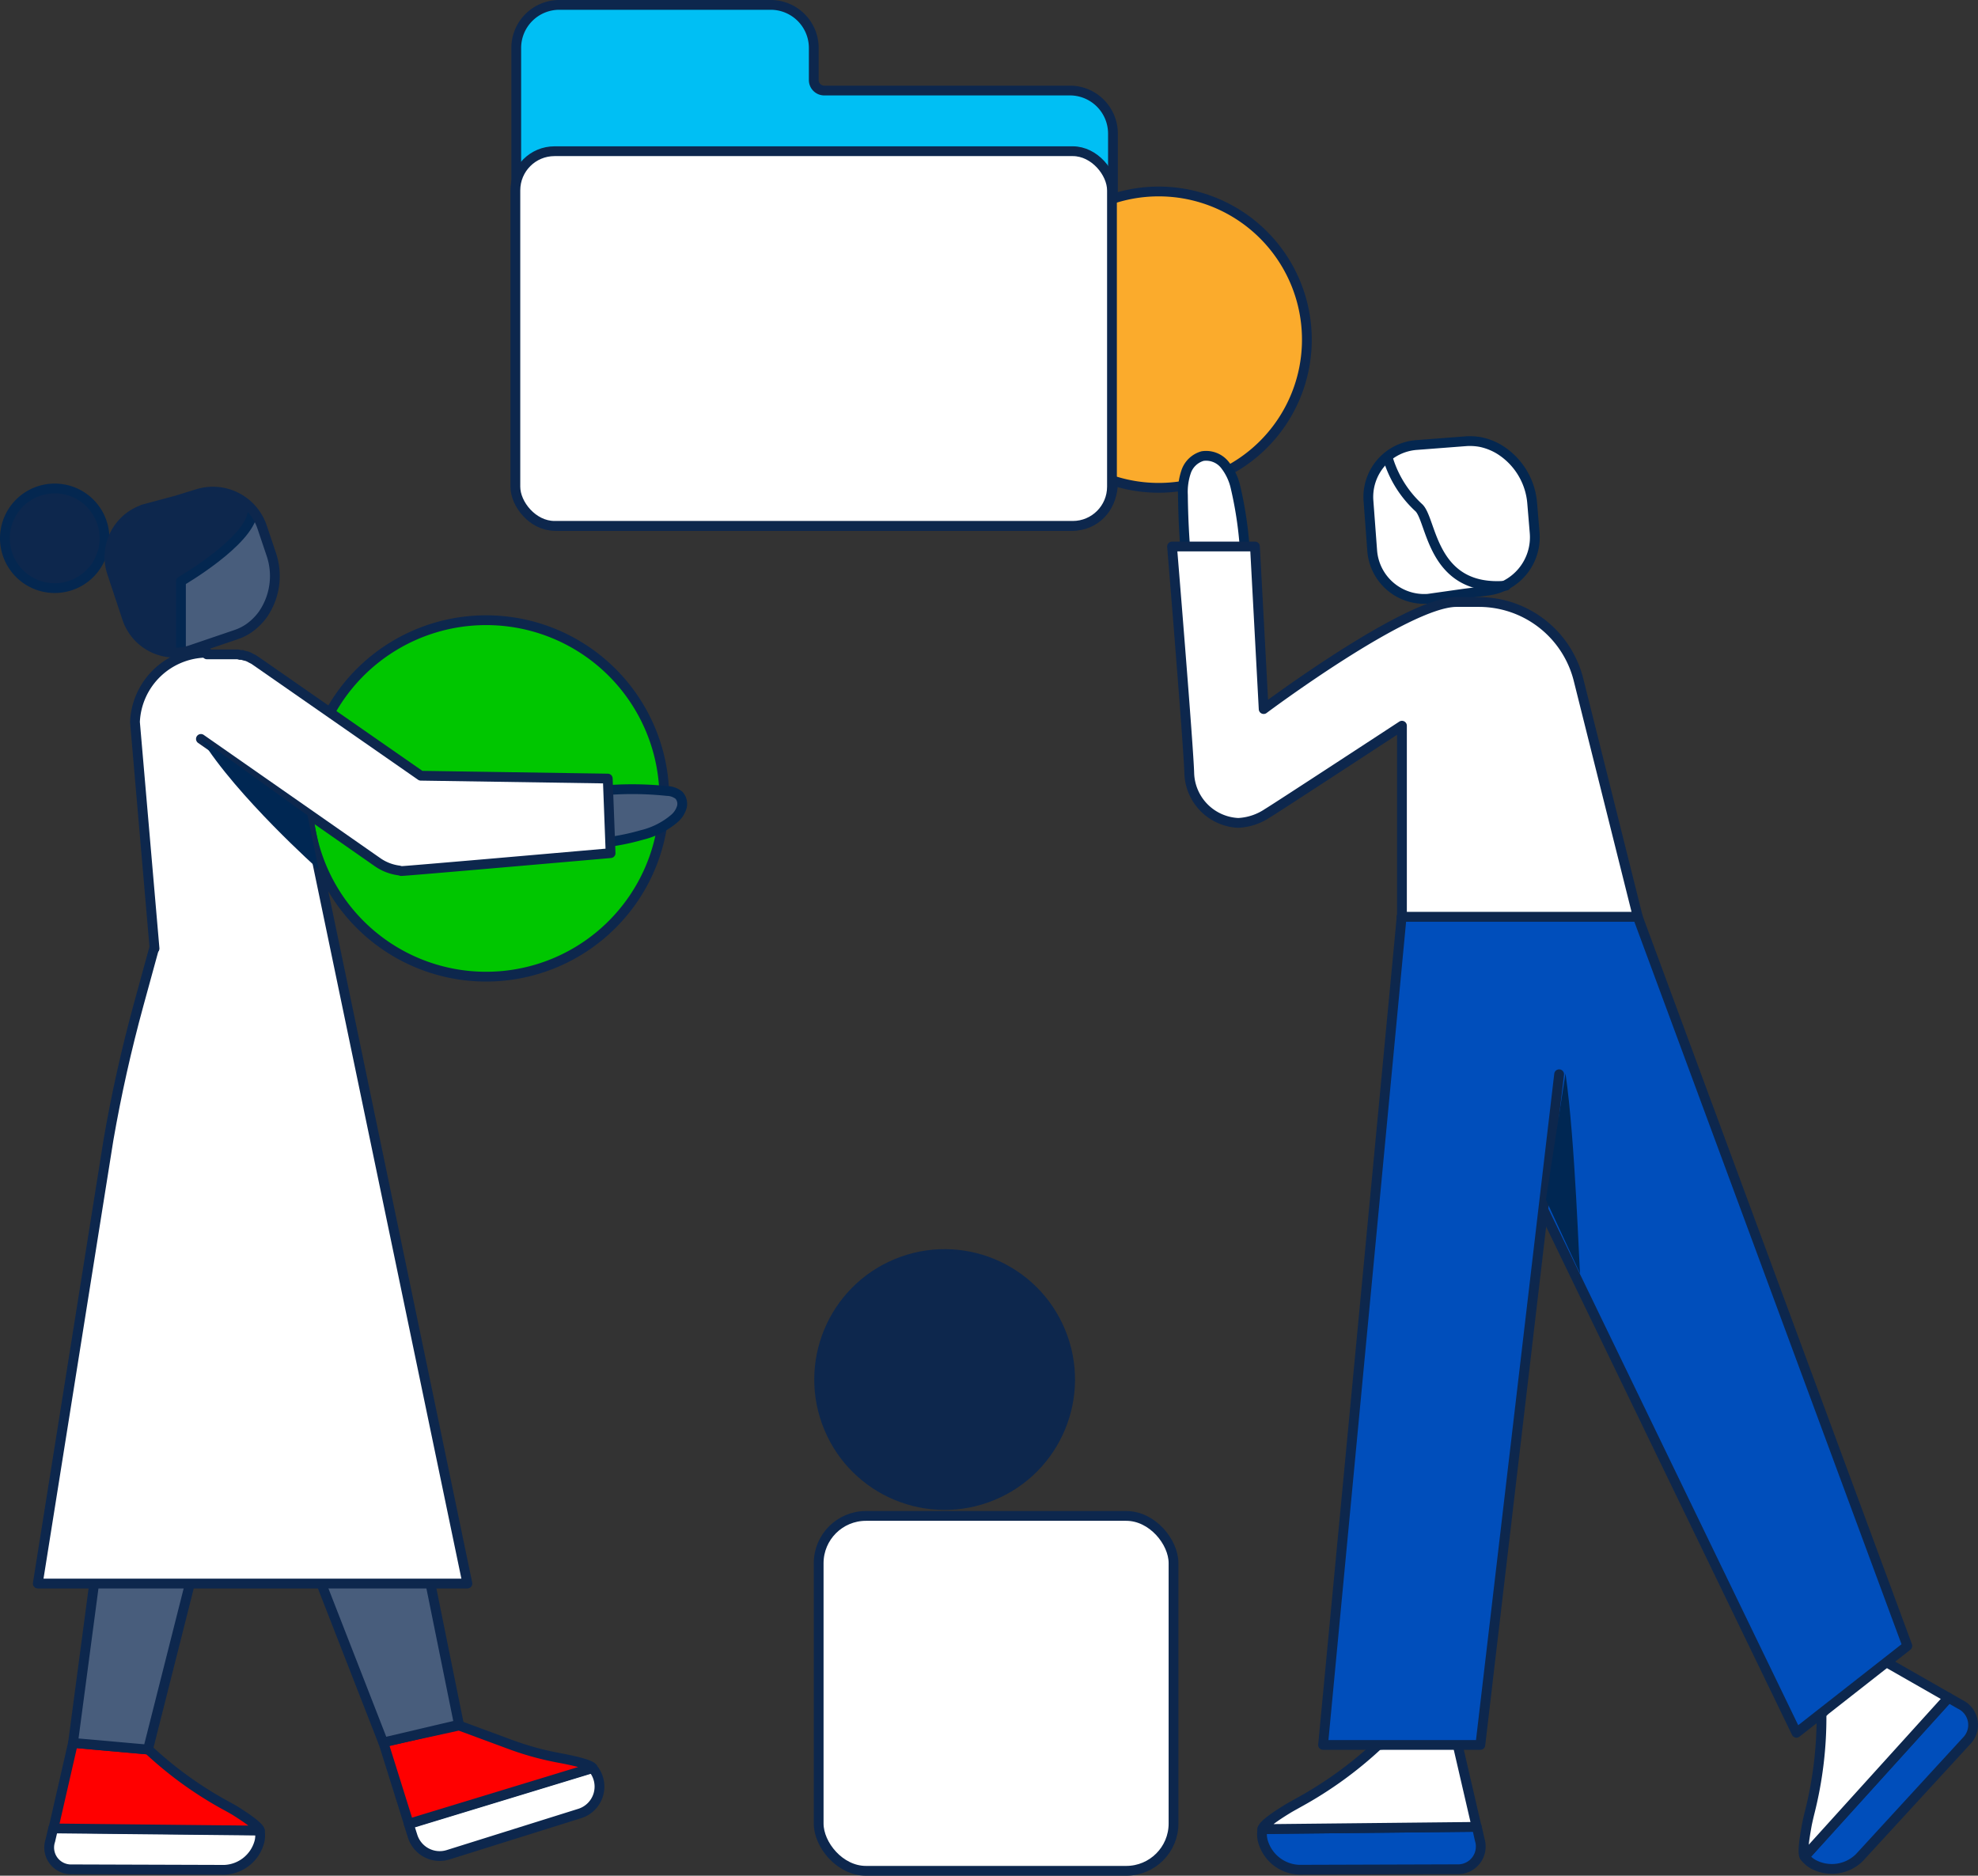 <svg id="Main" xmlns="http://www.w3.org/2000/svg" xmlns:xlink="http://www.w3.org/1999/xlink" viewBox="0 0 202.11 191.65"><rect x="0" y="0" width="202.11" height="191.65" fill="#333333" stroke="none"/><defs><style>.cls-1,.cls-3,.cls-6,.cls-9{fill:none;}.cls-2{fill:#00c600;}.cls-16,.cls-3,.cls-4,.cls-6,.cls-7{stroke:#0d274d;}.cls-3{stroke-miterlimit:10;}.cls-4,.cls-8{fill:#fff;}.cls-16,.cls-4,.cls-6,.cls-7,.cls-9{stroke-linecap:round;stroke-linejoin:round;}.cls-5{fill:#00bff4;}.cls-7{fill:#fbab2c;}.cls-9{stroke:#042750;}.cls-10{fill:#004ebb;}.cls-11{fill:#002753;}.cls-12,.cls-16{fill:#0d274d;}.cls-13{fill:red;}.cls-14{fill:#485d7c;}.cls-15{clip-path:url(#clip-path);}</style><clipPath id="clip-path"><path class="cls-1" d="M20.26,50.46l-2.17.66-3.43.93h0a5.14,5.14,0,0,0-3.19,6.51L13,63.21a5.13,5.13,0,0,0,6.52,3.2l4.64-1.58a5.22,5.22,0,0,0,1.27-.64,6,6,0,0,0,1.43-1.41,6.9,6.9,0,0,0,.86-6.14l-.94-2.79a5.29,5.29,0,0,0-5-3.62,5.54,5.54,0,0,0-1.55.23"/></clipPath></defs><path class="cls-2" d="M67.88,81.57a18.21,18.21,0,1,1-18.2-18.2,18.2,18.2,0,0,1,18.2,18.2"/><path class="cls-3" d="M67.88,81.57a18.21,18.21,0,1,1-18.2-18.2A18.2,18.2,0,0,1,67.88,81.57Z"/><rect class="cls-4" x="83.65" y="154.89" width="36.26" height="36.26" rx="4.83"/><path class="cls-5" d="M83.15,8.18V4.9A4.4,4.4,0,0,0,78.75.5H57.15a4.4,4.4,0,0,0-4.4,4.4V49.34a4.4,4.4,0,0,0,4.4,4.4h52.17a4.4,4.4,0,0,0,4.4-4.4V13.65a4.4,4.4,0,0,0-4.4-4.4H84.22a1.07,1.07,0,0,1-1.07-1.07"/><path class="cls-6" d="M83.15,8.18V4.9A4.4,4.4,0,0,0,78.75.5H57.15a4.4,4.4,0,0,0-4.4,4.4V49.34a4.4,4.4,0,0,0,4.4,4.4h52.17a4.4,4.4,0,0,0,4.4-4.4V13.65a4.4,4.4,0,0,0-4.4-4.4H84.22A1.07,1.07,0,0,1,83.15,8.18Z"/><path class="cls-7" d="M107.69,45.41h0a15.14,15.14,0,1,1,21.41,0A15.14,15.14,0,0,1,107.69,45.41Z"/><path class="cls-8" d="M109.63,53.74h-53a4,4,0,0,1-4-4V19.45a4,4,0,0,1,4-4h53a4,4,0,0,1,4,4V49.74a4,4,0,0,1-4,4"/><rect class="cls-6" x="52.66" y="15.45" width="60.96" height="38.28" rx="4"/><path class="cls-8" d="M121.43,59.45a85,85,0,0,1-.56-8.87,6.41,6.41,0,0,1,.33-2.39,2.49,2.49,0,0,1,1.68-1.59,2.45,2.45,0,0,1,2.27.89,5.74,5.74,0,0,1,1.09,2.28,38.94,38.94,0,0,1,1,10.56Z"/><path class="cls-9" d="M121.43,59.45a85,85,0,0,1-.56-8.87,6.41,6.41,0,0,1,.33-2.39,2.49,2.49,0,0,1,1.68-1.59,2.45,2.45,0,0,1,2.27.89,5.74,5.74,0,0,1,1.09,2.28,38.94,38.94,0,0,1,1,10.56Z"/><path class="cls-10" d="M184.39,189.7l14.7-16.24,1.19.68a2.33,2.33,0,0,1,.65,3.75L190,189.79a4,4,0,0,1-4.72.69,2.79,2.79,0,0,1-.88-.78"/><path class="cls-6" d="M184.39,189.7l14.7-16.24,1.19.68a2.33,2.33,0,0,1,.65,3.75L190,189.79a4,4,0,0,1-4.72.69A2.79,2.79,0,0,1,184.39,189.7Z"/><path class="cls-8" d="M186.12,175.16l4.88-6.32,8.09,4.62-14.7,16.24c-.27-.37,0-1.94.24-3.29.07-.33.17-.79.3-1.3a39.73,39.73,0,0,0,1.19-10"/><path class="cls-6" d="M186.12,175.16l4.88-6.32,8.09,4.62-14.7,16.24c-.27-.37,0-1.94.24-3.29.07-.33.17-.79.3-1.3a39.73,39.73,0,0,0,1.19-10"/><polygon class="cls-10" points="183.56 177.05 194.89 168.17 167.34 93.67 143.22 93.67 183.56 177.05"/><polygon class="cls-6" points="183.56 177.05 194.89 168.17 167.34 93.67 143.22 93.67 183.56 177.05"/><path class="cls-8" d="M149.59,60.66l-3.66.52a5.33,5.33,0,0,1-5.72-4.91l-.38-5.08a5.32,5.32,0,0,1,4.91-5.72l5.08-.39a6,6,0,0,1,1.47.09,6.15,6.15,0,0,1,1.94.77,7.13,7.13,0,0,1,3.33,5.51l.25,3a5.5,5.5,0,0,1-4.88,5.91Z"/><path class="cls-9" d="M149.59,60.66l-3.66.52a5.33,5.33,0,0,1-5.72-4.91l-.38-5.08a5.32,5.32,0,0,1,4.91-5.72l5.08-.39a6,6,0,0,1,1.47.09,6.15,6.15,0,0,1,1.94.77,7.13,7.13,0,0,1,3.33,5.51l.25,3a5.5,5.5,0,0,1-4.88,5.91Z"/><path class="cls-9" d="M141.87,47A11.23,11.23,0,0,0,145,51.9c1.33,1.35,1.3,8.57,8.88,7.94"/><path class="cls-10" d="M129,186.89l21.9-.23.3,1.33a2.32,2.32,0,0,1-2.31,3l-16.17.05a4,4,0,0,1-3.7-3,2.73,2.73,0,0,1,0-1.17"/><path class="cls-6" d="M129,186.89l21.9-.23.3,1.33a2.32,2.32,0,0,1-2.31,3l-16.17.05a4,4,0,0,1-3.7-3A2.73,2.73,0,0,1,129,186.89Z"/><path class="cls-8" d="M140.83,178.29l7.95-.71,2.1,9.08-21.9.23c.08-.45,1.39-1.34,2.57-2.06.29-.18.7-.4,1.16-.66a40.13,40.13,0,0,0,8.12-5.88"/><path class="cls-6" d="M140.83,178.29l7.95-.71,2.1,9.08-21.9.23c.08-.45,1.39-1.34,2.57-2.06.29-.18.7-.4,1.16-.66a40.13,40.13,0,0,0,8.12-5.88"/><polyline class="cls-10" points="159.31 109.76 151.26 178.29 135.19 178.29 143.22 93.67 159.31 93.67"/><polyline class="cls-6" points="159.31 109.76 151.26 178.29 135.19 178.29 143.22 93.67 159.31 93.67"/><path class="cls-4" d="M167.35,93.67l-6.06-24.22a10.49,10.49,0,0,0-10.17-7.94h-2.33c-5.12.05-19.67,10.94-19.67,10.94l-.89-16.61h-8.47s1.71,20.73,1.76,23.24a5.25,5.25,0,0,0,5,5,5.87,5.87,0,0,0,3-1c.68-.39,13.73-8.93,13.73-8.93V93.67Z"/><path class="cls-11" d="M161.46,130.15c-.09-.18-.5-13.7-1.5-20.47l-2,12.91Z"/><polygon class="cls-8" points="17.49 105.69 14.64 85.73 17.49 67.69 24.58 66.83 31.42 83.31 29.56 101.29 17.49 105.69"/><path class="cls-12" d="M10.68,55a5.09,5.09,0,1,1-5.09-5.09A5.09,5.09,0,0,1,10.68,55"/><path class="cls-9" d="M10.68,55a5.09,5.09,0,1,1-5.09-5.09A5.09,5.09,0,0,1,10.68,55Z"/><path class="cls-8" d="M60.55,180.66l-18.78,5.72.39,1.23a2.9,2.9,0,0,0,3.63,1.9l13.43-4.21a2.88,2.88,0,0,0,1.33-4.64"/><path class="cls-6" d="M60.55,180.66l-18.78,5.72.39,1.23a2.9,2.9,0,0,0,3.63,1.9l13.43-4.21a2.88,2.88,0,0,0,1.33-4.64Z"/><path class="cls-13" d="M46.81,176.33,39.16,178l2.61,8.34,18.78-5.72c-.3-.36-1.95-.73-3.39-1a30.35,30.35,0,0,1-4.94-1.35Z"/><path class="cls-6" d="M46.81,176.33,39.16,178l2.61,8.34,18.78-5.72c-.3-.36-1.95-.73-3.39-1a30.35,30.35,0,0,1-4.94-1.35l-5.41-2"/><path class="cls-8" d="M26.53,187l-21.09-.22-.3,1.29A2.23,2.23,0,0,0,7.37,191l15.57.05a3.86,3.86,0,0,0,3.57-2.89,2.7,2.7,0,0,0,0-1.13"/><path class="cls-6" d="M26.53,187l-21.09-.22-.3,1.29A2.23,2.23,0,0,0,7.37,191l15.57.05a3.86,3.86,0,0,0,3.57-2.89A2.7,2.7,0,0,0,26.53,187Z"/><path class="cls-13" d="M15.12,178.76l-7.66-.68-2,8.74,21.09.22c-.09-.43-1.35-1.28-2.48-2-.28-.17-.67-.39-1.12-.63a38.58,38.58,0,0,1-7.81-5.67"/><path class="cls-6" d="M15.12,178.76l-7.66-.68-2,8.74,21.09.22c-.09-.43-1.35-1.28-2.48-2-.28-.17-.67-.39-1.12-.63a38.58,38.58,0,0,1-7.81-5.67"/><polyline class="cls-14" points="31.42 114.28 15.12 178.76 7.46 178.08 15.93 114.28"/><polyline class="cls-6" points="31.42 114.28 15.12 178.76 7.46 178.08 15.93 114.28"/><polyline class="cls-14" points="18.33 124.63 39.16 178.04 46.9 176.22 39.06 137.51"/><polyline class="cls-6" points="18.33 124.63 39.16 178.04 46.9 176.22 39.06 137.51"/><path class="cls-14" d="M60.54,86.19a23.53,23.53,0,0,0,5.06-.88,8,8,0,0,0,3.31-1.68,2.45,2.45,0,0,0,.74-1.11,1.31,1.31,0,0,0-.27-1.26,2,2,0,0,0-1.22-.44,34,34,0,0,0-10,.43"/><path class="cls-9" d="M60.54,86.19a23.53,23.53,0,0,0,5.06-.88,8,8,0,0,0,3.31-1.68,2.45,2.45,0,0,0,.74-1.11,1.31,1.31,0,0,0-.27-1.26,2,2,0,0,0-1.22-.44,34,34,0,0,0-10,.43"/><path class="cls-8" d="M15.74,96.91l-1.57,5.73q-1.87,6.83-3.08,13.79L3.86,161.8h43.9L31.42,83.31"/><path class="cls-6" d="M15.74,96.91l-1.57,5.73q-1.87,6.83-3.08,13.79L3.86,161.8h43.9L31.42,83.31"/><path class="cls-8" d="M21.18,66.69a7.4,7.4,0,0,0-7.39,7.08l2,23.14"/><path class="cls-6" d="M21.18,66.69a7.4,7.4,0,0,0-7.39,7.08l2,23.14"/><path class="cls-8" d="M20.53,75.5l18,12.56h0a4.91,4.91,0,0,0,2.24.88v0L41,89c.52,0,21.39-1.83,21.39-1.83l-.29-7.62L43,79.26,26.25,67.61l-.13-.09-.23-.15-.22-.11-.2-.11-.24-.1L25,67l-.26-.08-.21,0a2.1,2.1,0,0,0-.24-.06l-.23,0-.22,0-.26,0h-.48c-.06,0-1.89,0-1.95,0"/><path class="cls-6" d="M20.53,75.5l18,12.56h0a4.91,4.91,0,0,0,2.24.88v0L41,89c.52,0,21.39-1.83,21.39-1.83l-.29-7.62L43,79.26,26.25,67.61l-.13-.09-.23-.15-.22-.11-.2-.11-.24-.1L25,67l-.26-.08-.21,0a2.1,2.1,0,0,0-.24-.06l-.23,0-.22,0-.26,0h-.48c-.06,0-1.89,0-1.95,0"/><path class="cls-14" d="M14.64,52.06a5.13,5.13,0,0,0-3.18,6.51L13,63.21a5.13,5.13,0,0,0,6.52,3.2l4.64-1.58a5.22,5.22,0,0,0,1.27-.64,6,6,0,0,0,1.43-1.41,6.9,6.9,0,0,0,.86-6.14l-.94-2.79a5.3,5.3,0,0,0-6.56-3.39l-2.17.67-3.43.92"/><g class="cls-15"><path class="cls-12" d="M25.81,52.39c-.42,3-7.32,7-7.32,7v7.32L17.16,72,5.73,66.83,3.93,52.39,13,46.29l9.26-.56,6.52,2.83Z"/><path class="cls-9" d="M25.81,52.39c-.42,3-7.32,7-7.32,7v7.32L17.16,72,5.73,66.83,3.93,52.39,13,46.29l9.26-.56,6.52,2.83Z"/></g><path class="cls-6" d="M14.64,52.06a5.13,5.13,0,0,0-3.18,6.51L13,63.21a5.13,5.13,0,0,0,6.52,3.2l4.64-1.58a5.22,5.22,0,0,0,1.27-.64,6,6,0,0,0,1.43-1.41,6.9,6.9,0,0,0,.86-6.14l-.94-2.79a5.3,5.3,0,0,0-6.56-3.39l-2.17.67-3.43.92"/><path class="cls-11" d="M31.42,83.31l1.14,5.53s-8.39-7.48-12-13.34Z"/><circle class="cls-16" cx="96.52" cy="140.95" r="12.82" transform="translate(-46.59 47.67) rotate(-22.5)"/></svg>